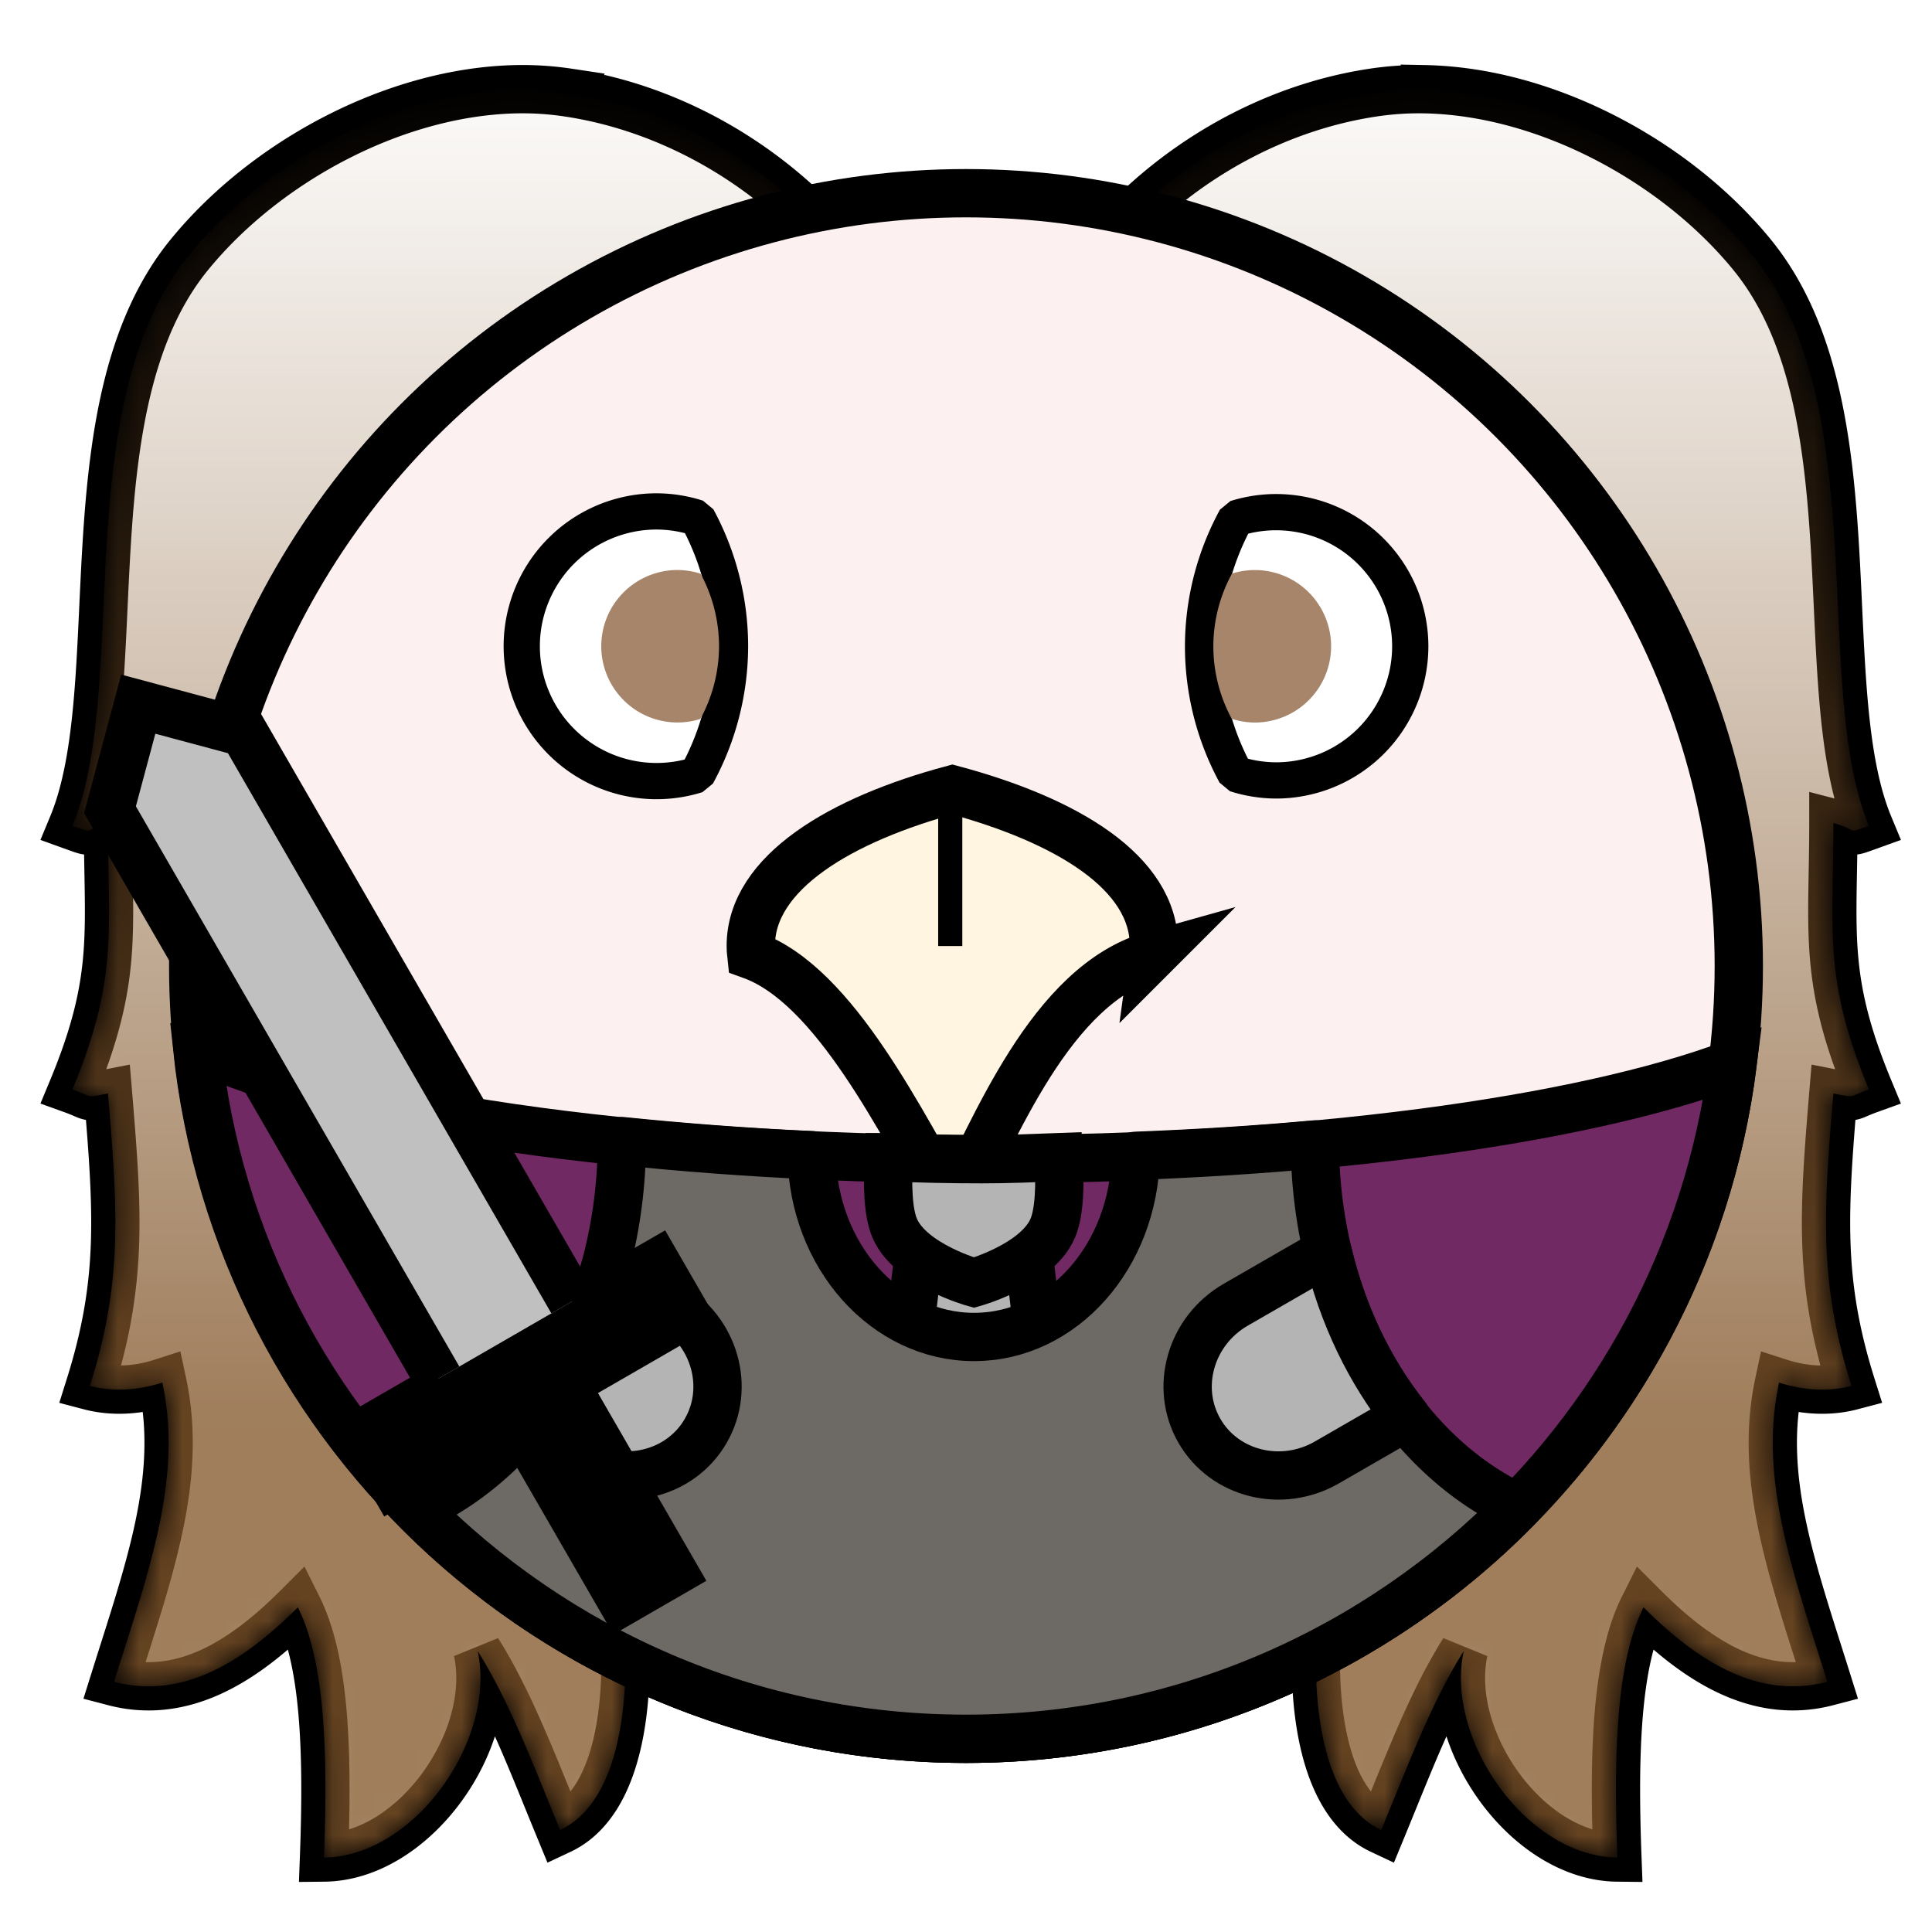 <?xml version="1.0" encoding="UTF-8" standalone="no"?><svg xmlns="http://www.w3.org/2000/svg" viewBox="0 0 90 90">
<defs>
  <filter id="f1" x="-50%" y="-50%" width="200%" height="200%">
    <feGaussianBlur in="SourceGraphic" stdDeviation="2" result="blur" />
    <feColorMatrix in="blur" type="matrix" values="0 0 0 0 0  0 0 0 0 0  0 0 0 0 0  0 0 0 100 -10" result="goo" />
    <feBlend in="SourceGraphic" in2="goo" />
  </filter>
</defs><g filter="url(#f1)"><svg xmlns="http://www.w3.org/2000/svg" viewBox="0 0 90 90" data-tags="back+fantasy"><defs><linearGradient id="d-XULgi-a"><stop offset="0" stop-color="#fff" stop-opacity=".769"/><stop offset=".264" stop-color="#fff" stop-opacity=".769"/><stop offset=".755" stop-color="#fff" stop-opacity=".251"/><stop offset="1" stop-color="#fff" stop-opacity="0"/></linearGradient><linearGradient id="d-XULgi-b"><stop offset="0" stop-color="#fff" stop-opacity=".769"/><stop offset=".264" stop-color="#fff" stop-opacity=".769"/><stop offset=".755" stop-color="#fff" stop-opacity=".251"/><stop offset="1" stop-color="#fff" stop-opacity="0"/></linearGradient><linearGradient id="d-XULgi-c"><stop offset="0" stop-color="#fff" stop-opacity=".769"/><stop offset=".264" stop-color="#fff" stop-opacity=".769"/><stop offset=".755" stop-color="#fff" stop-opacity=".251"/><stop offset="1" stop-color="#fff" stop-opacity="0"/></linearGradient><linearGradient href="#d-XULgi-c" id="d-XULgi-d" gradientUnits="userSpaceOnUse" x1="44.1" y1="88.74" x2="44.1" y2="1.8"/><mask maskUnits="userSpaceOnUse" id="d-XULgi-e"><path d="M24.063 4.156c-5.686.113-11.714 3.38-15.25 7.719-5.717 7.012-2.72 20.05-5.438 26.594 1.117.402.437.19 1.656-.125 0 5.04.491 7.229-1.656 12.406.982.354.582.398 1.656.188.465 5.559.676 8.79-.843 13.624 1.077.283 2.257.206 3.375-.156.957 4.47-.62 8.741-2.25 13.938 3.212.842 6.042-.949 8.562-3.469 1.26 2.52 1.403 6.735 1.219 11.656 4.216-.042 8.054-5.502 7.156-9.625 1.49 2.375 2.555 5.22 3.844 8.344 3.432-1.611 3.193-8.308 2.875-10.375-1.26-6.3 3.793-41.563 10.093-41.563l3.782-15.124c-2.52-7.56-9.302-12.816-16.375-13.876a14.318 14.318 0 0 0-2.407-.156zm42.312 0a14.318 14.318 0 0 0-2.406.156c-7.074 1.06-13.855 6.316-16.375 13.875l3.781 15.125c6.3 0 11.354 35.263 10.094 41.563-.319 2.067-.558 8.764 2.875 10.375 1.289-3.125 2.354-5.97 3.844-8.344-.898 4.123 2.94 9.582 7.156 9.625-.185-4.92-.041-9.136 1.219-11.656 2.52 2.52 5.35 4.311 8.562 3.469-1.63-5.197-3.208-9.468-2.25-13.938 1.118.362 2.297.44 3.375.156-1.52-4.834-1.309-8.065-.844-13.624 1.074.21.674.166 1.656-.188-2.147-5.177-1.656-7.366-1.656-12.406 1.22.315.54.527 1.656.125-2.717-6.544.28-19.582-5.437-26.594-3.537-4.339-9.565-7.606-15.25-7.719z" fill="url(#d-XULgi-d)"/></mask></defs><path d="M24.063 4.156c-5.686.113-11.714 3.38-15.25 7.719-5.717 7.012-2.72 20.05-5.438 26.594 1.117.402.437.19 1.656-.125 0 5.04.491 7.229-1.656 12.406.982.354.582.398 1.656.188.465 5.559.676 8.79-.843 13.624 1.077.283 2.257.206 3.375-.156.957 4.47-.62 8.741-2.25 13.938 3.212.842 6.042-.949 8.562-3.469 1.26 2.52 1.403 6.735 1.219 11.656 4.216-.042 8.054-5.502 7.156-9.625 1.49 2.375 2.555 5.22 3.844 8.344 3.432-1.611 3.193-8.308 2.875-10.375-1.26-6.3 3.793-41.563 10.093-41.563l3.782-15.124c-2.52-7.56-9.302-12.816-16.375-13.875a14.318 14.318 0 0 0-2.407-.157zm42.312 0a14.318 14.318 0 0 0-2.406.157c-7.074 1.059-13.855 6.315-16.375 13.875l3.781 15.125c6.3 0 11.354 35.262 10.094 41.562-.319 2.067-.558 8.764 2.875 10.375 1.289-3.125 2.354-5.97 3.844-8.344-.898 4.123 2.94 9.582 7.156 9.625-.185-4.92-.041-9.136 1.219-11.656 2.52 2.52 5.35 4.311 8.562 3.469-1.63-5.197-3.208-9.468-2.25-13.938 1.118.362 2.297.44 3.375.156-1.52-4.834-1.309-8.065-.844-13.624 1.074.21.674.166 1.656-.188-2.147-5.177-1.656-7.366-1.656-12.406 1.22.315.54.527 1.656.125-2.717-6.544.28-19.582-5.437-26.594-3.537-4.339-9.565-7.606-15.25-7.719z" fill="#ffffff" data-layer="angel-wings/body" stroke="#000" stroke-width="2.25"/><path style="marker:none" d="M24.063 4.156c-5.686.113-11.714 3.38-15.25 7.719-5.717 7.012-2.72 20.05-5.438 26.594 1.117.402.437.19 1.656-.125 0 5.04.491 7.229-1.656 12.406.982.354.582.398 1.656.188.465 5.559.676 8.79-.843 13.624 1.077.283 2.257.206 3.375-.156.957 4.47-.62 8.741-2.25 13.938 3.212.842 6.042-.949 8.562-3.469 1.26 2.52 1.403 6.735 1.219 11.656 4.216-.042 8.054-5.502 7.156-9.625 1.49 2.375 2.555 5.22 3.844 8.344 3.432-1.611 3.193-8.308 2.875-10.375-1.26-6.3 3.793-41.563 10.093-41.563l3.782-15.124c-2.52-7.56-9.302-12.816-16.375-13.875a14.318 14.318 0 0 0-2.407-.157zm42.312 0a14.318 14.318 0 0 0-2.406.157c-7.074 1.059-13.855 6.315-16.375 13.875l3.781 15.125c6.3 0 11.354 35.262 10.094 41.562-.319 2.067-.558 8.764 2.875 10.375 1.289-3.125 2.354-5.97 3.844-8.344-.898 4.123 2.94 9.582 7.156 9.625-.185-4.92-.041-9.136 1.219-11.656 2.52 2.52 5.35 4.311 8.562 3.469-1.63-5.197-3.208-9.468-2.25-13.938 1.118.362 2.297.44 3.375.156-1.52-4.834-1.309-8.065-.844-13.624 1.074.21.674.166 1.656-.188-2.147-5.177-1.656-7.366-1.656-12.406 1.22.315.54.527 1.656.125-2.717-6.544.28-19.582-5.437-26.594-3.537-4.339-9.565-7.606-15.25-7.719z" mask="url(#d-XULgi-e)" fill="#83572B" data-layer="angel-wings/shading" color="#000" overflow="visible"/></svg><svg xmlns="http://www.w3.org/2000/svg" viewBox="0 0 90 90" data-tags="body"><circle cx="45" cy="45" r="36" fill="#FCF0F0" data-layer="basic-body/layer1" stroke="#000" stroke-width="2.25"/></svg><svg xmlns="http://www.w3.org/2000/svg" viewBox="0 0 90 90" data-tags="animals+face"><g class="beak" stroke="#000"><path d="M53.723 44.494c.02-.144.03-.287.034-.43 0-3.43-4.07-5.86-9.391-7.286-5.16 1.383-9.392 3.857-9.392 7.285 0 .144.008.287.024.43 3.916 1.409 7.016 7.897 9.365 11.916 1.96-3.68 4.549-10.568 9.36-11.915z" fill="#FFF5E1" data-layer="bird-beak-eagle/beak" fill-rule="evenodd" stroke-width="2.25"/><path d="M44.266 36.333v7.737" fill="none" stroke-width="1.125"/></g></svg><svg xmlns="http://www.w3.org/2000/svg" viewBox="0 0 90 90" data-tags="clothing+modern"><path d="M9.18 48.781c1.887 18.108 17.205 32.22 35.813 32.22 18.334 0 33.474-13.713 35.718-31.438C73.66 52.208 60.741 54 45.9 54c-16.282 0-30.286-2.14-36.719-5.219z" fill="#702963" data-layer="bulletproof-vest/shirt" stroke="#000" stroke-width="2.25" stroke-linecap="round"/><g class="tie" fill="#b4b4b4" stroke="#000" stroke-width="2.25"><path d="M45.36 57.24h-2.427l-1.618 13.907 4.045 6.954 4.045-6.954-1.618-13.907z" data-layer="bulletproof-vest/tie"/><path d="M41.399 53.906c-.064 1.25-.045 2.588.295 3.344.76 1.692 3.677 2.5 3.677 2.5s2.894-.808 3.654-2.5c.34-.756.36-2.094.295-3.344-1.17.044-2.354.094-3.563.094-1.479 0-2.94-.029-4.358-.094z" data-layer="bulletproof-vest/tie"/></g><path style="marker:none" d="M28.969 53.156c-.01 7.912-4.012 14.604-9.594 17.125C25.905 76.896 34.971 81 45 81c10.059 0 19.154-4.129 25.688-10.781-5.468-2.561-9.376-9.141-9.438-16.906-2.65.244-5.443.417-8.344.53-.088 4.672-3.412 8.438-7.531 8.438-4.129 0-7.488-3.782-7.563-8.468-3.08-.14-6.062-.371-8.843-.657z" fill="#6D6A65" data-layer="bulletproof-vest/vest" color="#000" stroke="#000" stroke-width="2.25" stroke-linejoin="round" overflow="visible"/><g class="vest-pads" fill="#b4b4b4" color="#000" stroke="#000" stroke-width="2.25" stroke-linejoin="round"><path style="marker:none" d="M61.844 58.313l-4.282 2.468c-2.1 1.213-2.857 3.849-1.687 5.875 1.17 2.027 3.836 2.682 5.938 1.469L65.5 66c-1.684-2.117-2.962-4.737-3.656-7.688zM28.188 59.063c-.796 2.907-2.174 5.47-3.938 7.5l2.688 1.562c2.1 1.213 4.767.558 5.937-1.469 1.17-2.026.414-4.662-1.688-5.875l-3-1.718z" data-layer="bulletproof-vest/vest-pads" overflow="visible"/></g></svg><svg xmlns="http://www.w3.org/2000/svg" viewBox="0 0 90 90" data-tags="eyes"><g class="eyes" fill="#ffffff" stroke="#000" stroke-width="1.688" stroke-linecap="round" stroke-linejoin="bevel"><path d="M65.695 30.105a6.25 6.25 0 0 1-6.25 6.25 6.25 6.25 0 0 1-1.892-.301 12.498 12.498 0 0 1-1.51-5.949 12.498 12.498 0 0 1 1.528-5.959 6.25 6.25 0 0 1 1.874-.288 6.25 6.25 0 0 1 6.25 6.247zM24.305 30.106a6.281 6.281 0 0 1 6.283-6.282 6.281 6.281 0 0 1 1.901.303 12.562 12.562 0 0 1 1.518 5.98 12.562 12.562 0 0 1-1.536 5.989 6.281 6.281 0 0 1-1.883.29 6.281 6.281 0 0 1-6.283-6.28z" data-layer="eyes-piscine/eyes"/></g><g class="pupils" fill="#A7856A"><path d="M28.009 30.106a3.552 3.552 0 0 1 3.552-3.553 3.552 3.552 0 0 1 1.075.172 7.103 7.103 0 0 1 .859 3.38 7.103 7.103 0 0 1-.869 3.387 3.552 3.552 0 0 1-1.065.164 3.552 3.552 0 0 1-3.552-3.55zM62.008 30.106a3.552 3.552 0 0 1-3.552 3.552 3.552 3.552 0 0 1-1.075-.171 7.103 7.103 0 0 1-.859-3.381 7.103 7.103 0 0 1 .869-3.387 3.552 3.552 0 0 1 1.065-.164 3.552 3.552 0 0 1 3.552 3.55z" data-layer="eyes-piscine/pupils"/></g></svg><svg xmlns="http://www.w3.org/2000/svg" viewBox="0 0 90 90" data-tags="left-hand+weapon"><g class="body" stroke="#000"><path d="M16.647 68.479l15.588-9zM30.74 74.89l-5.4-9.352z" fill="none" stroke-width="5"/><path d="M20.423 64.22l-15.3-26.5 1.318-4.918 4.918 1.318 15.3 26.5" fill="#C0C0C0" data-layer="shortsword-2-left/body" stroke-width="2.25"/></g></svg></g></svg>